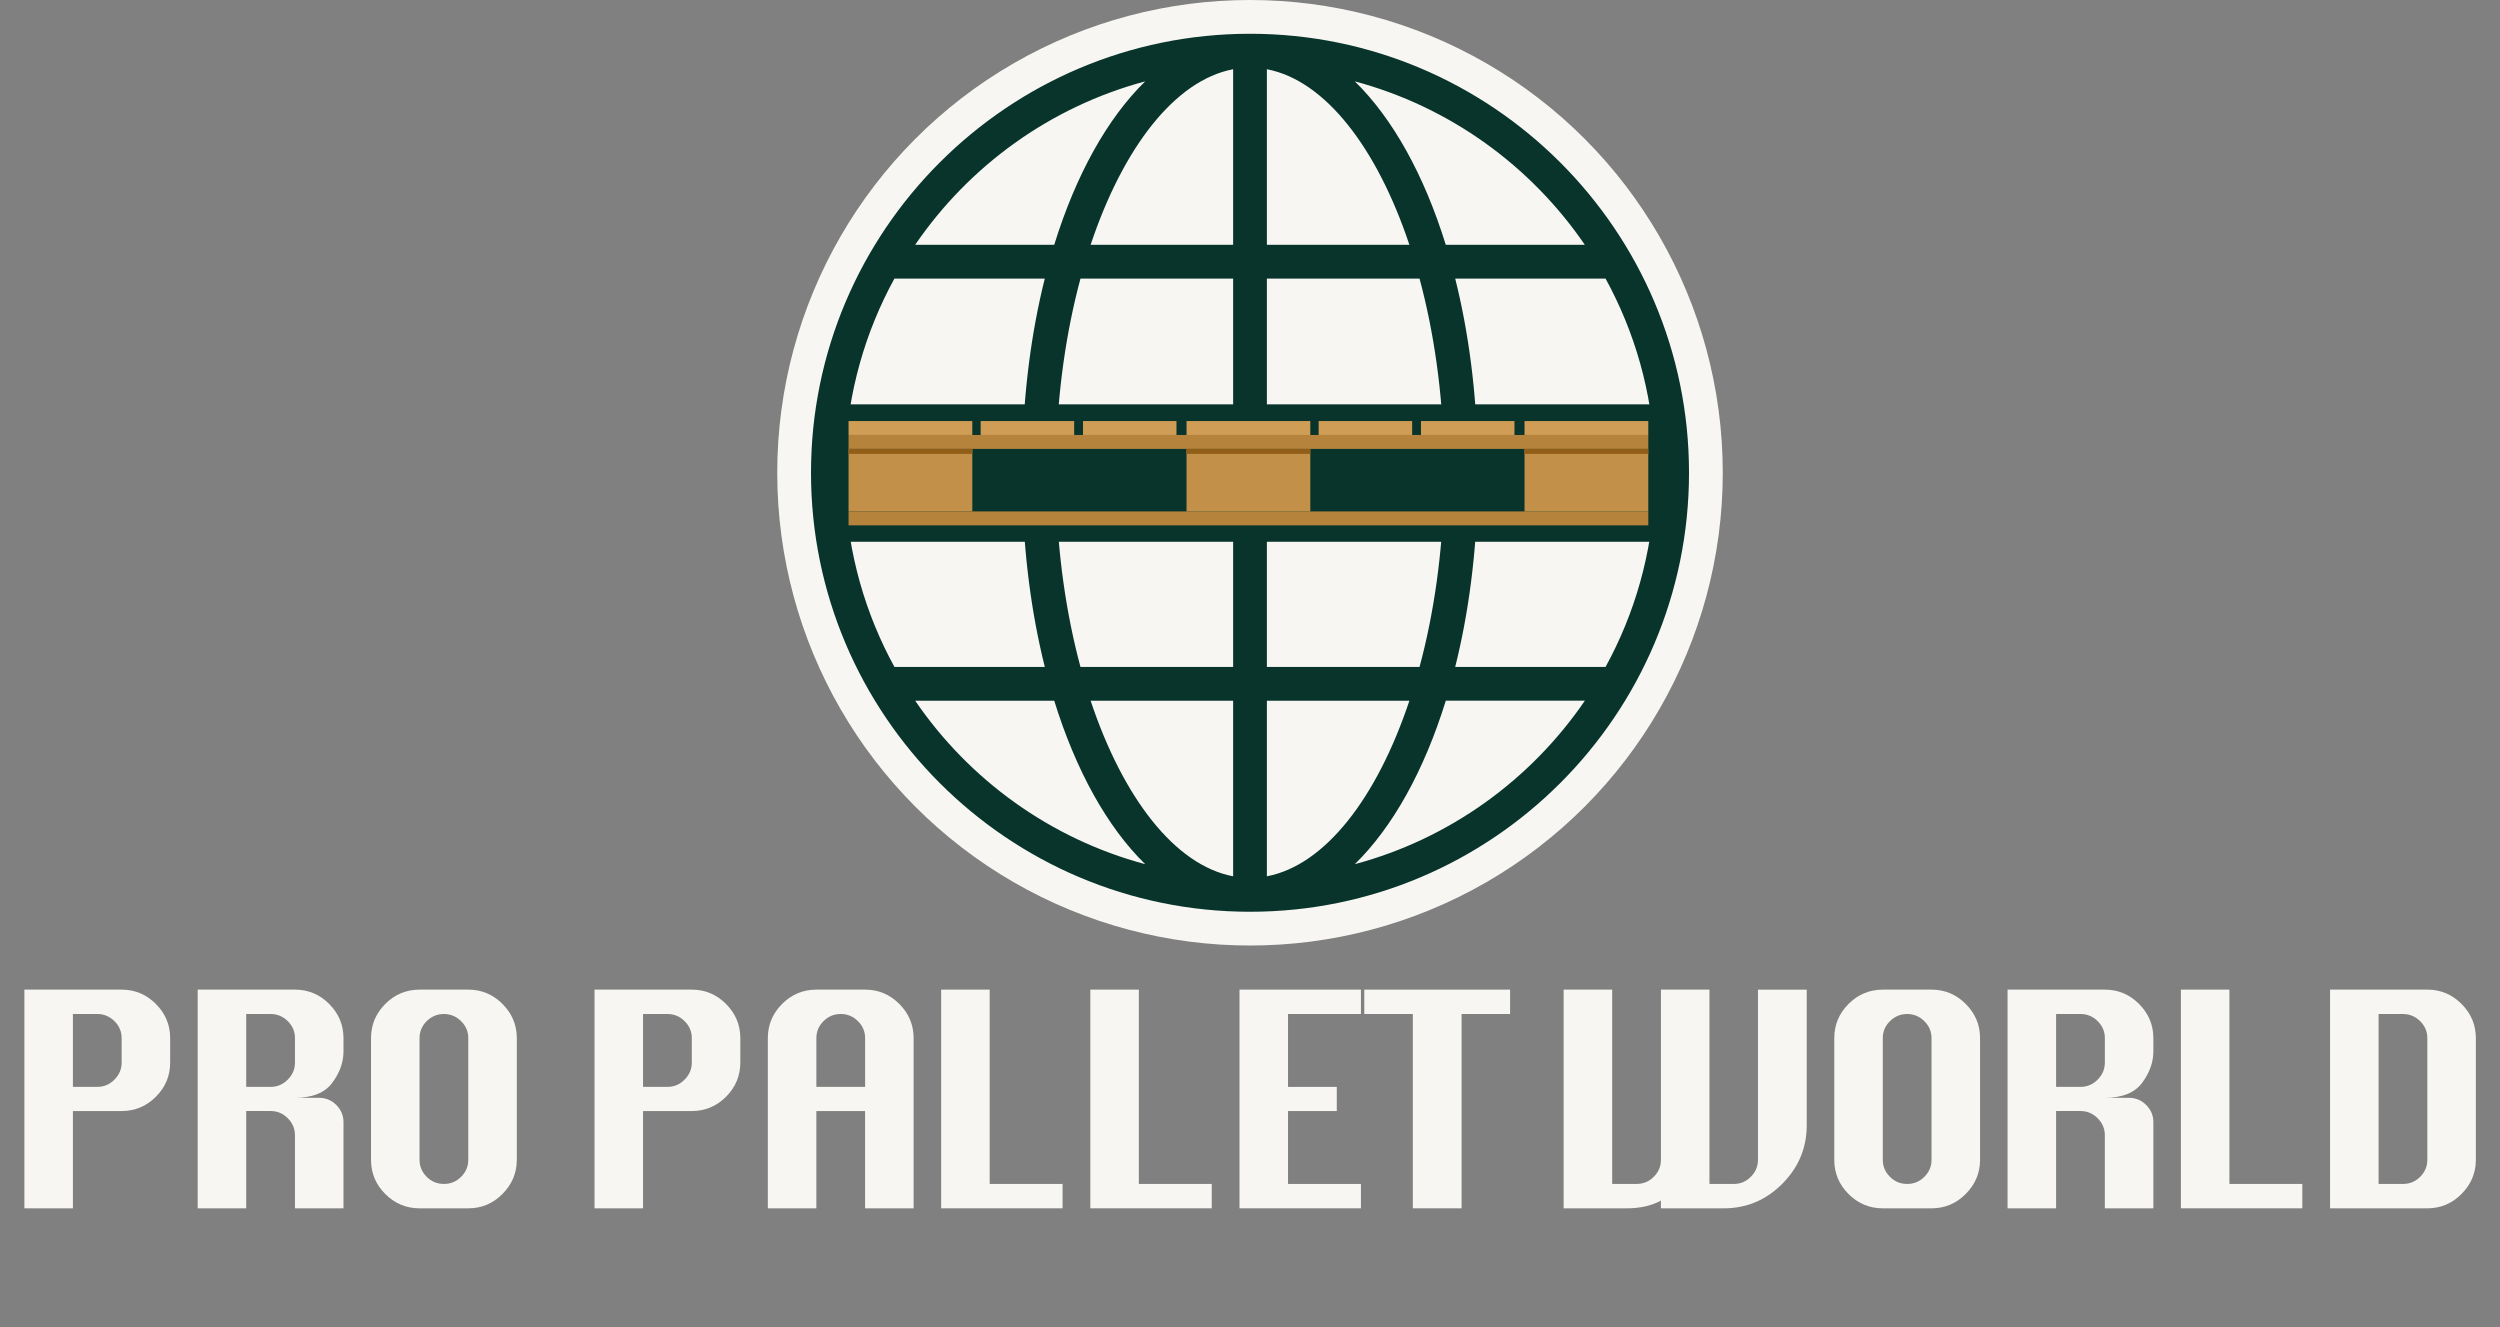 <?xml version="1.0" encoding="UTF-8"?>
<svg id="Layer_1" data-name="Layer 1" xmlns="http://www.w3.org/2000/svg" viewBox="0 0 1714.76 910.19">
  <rect x="0" y="0" width="1714.76" height="910.19" fill="#808080" stroke="none"/>
  <g id="_9" data-name="9">
    <circle id="_2" data-name="2" cx="857.38" cy="324.27" r="324.27" fill="#f7f6f2"/>
    <path id="_1" data-name="1" d="M857.39,23.16c-166.04,0-301.12,135.08-301.12,301.11s135.08,301.11,301.12,301.11,301.11-135.07,301.11-301.11S1023.41,23.16,857.39,23.16ZM1013.58,312.69c-.83-43.77-6.25-84.88-15.45-121.6h103.13c19.95,36.38,31.96,77.7,33.77,121.6h-121.46ZM1135.03,335.85c-1.81,43.9-13.82,85.22-33.77,121.6h-103.13c9.19-36.72,14.62-77.83,15.45-121.6h121.46ZM1087.05,167.93h-95.38c-14.84-47.91-36.43-86.77-62.41-112.13,65.04,17.43,120.75,57.91,157.78,112.13ZM966.71,167.93h-97.75V47.49c40,7.59,75.56,53.95,97.75,120.44ZM845.81,47.49v120.44h-97.75c22.18-66.49,57.74-112.84,97.75-120.44ZM845.81,191.09v121.6h-121.46c.91-43.62,6.9-85.01,16.75-121.6h104.71ZM845.81,335.85v121.6h-104.71c-9.85-36.59-15.84-77.98-16.75-121.6h121.46ZM845.81,480.62v120.44c-40.01-7.59-75.57-53.95-97.75-120.44h97.75ZM868.96,601.06v-120.44h97.75c-22.19,66.49-57.75,112.85-97.75,120.44ZM868.96,457.46v-121.6h121.46c-.9,43.62-6.9,85.02-16.75,121.6h-104.71ZM868.96,312.69v-121.6h104.71c9.85,36.59,15.85,77.98,16.75,121.6h-121.46ZM785.5,55.8c-25.98,25.36-47.57,64.22-62.41,112.13h-95.38c37.03-54.22,92.74-94.69,157.79-112.13ZM701.18,312.69h-121.46c1.81-43.9,13.82-85.22,33.76-121.6h103.14c-9.19,36.72-14.62,77.83-15.45,121.6ZM716.63,457.46h-103.13c-19.95-36.38-31.96-77.7-33.77-121.6h121.46c.83,43.77,6.25,84.88,15.45,121.6ZM627.72,480.62h95.38c14.84,47.91,36.43,86.77,62.41,112.13-65.05-17.43-120.75-57.89-157.78-112.13ZM929.27,592.74c25.98-25.36,47.57-64.22,62.41-112.13h95.38c-37.03,54.23-92.74,94.7-157.78,112.13Z" fill="#08342b"/>
  </g>
  <rect x="566.92" y="277.35" width="580.73" height="94.25" fill="#08342b"/>
  <g>
    <rect x="582.02" y="307.9" width="84.89" height="42.89" fill="#c39049"/>
    <rect x="582.02" y="288.8" width="84.89" height="9.55" fill="#d09d56"/>
    <rect x="582.02" y="298.35" width="548.56" height="9.55" fill="#b6833c"/>
    <rect x="582.02" y="350.79" width="548.56" height="9.55" fill="#b6833c"/>
    <rect x="672.64" y="288.8" width="64.13" height="9.55" fill="#d09d56"/>
    <rect x="742.82" y="288.8" width="64.13" height="9.55" fill="#d09d56"/>
    <rect x="813.85" y="307.9" width="84.89" height="42.89" fill="#c39049"/>
    <rect x="813.85" y="288.8" width="84.89" height="9.55" fill="#d09d56"/>
    <rect x="904.47" y="288.8" width="64.13" height="9.55" fill="#d09d56"/>
    <rect x="974.65" y="288.8" width="64.13" height="9.55" fill="#d09d56"/>
    <rect x="1045.68" y="307.9" width="84.89" height="42.89" fill="#c39049"/>
    <rect x="582.02" y="307.9" width="84.89" height="3.4" fill="#915e17"/>
    <rect x="813.85" y="307.9" width="84.89" height="3.4" fill="#915e17"/>
    <rect x="1045.68" y="307.9" width="84.89" height="3.4" fill="#915e17"/>
    <rect x="1045.68" y="288.8" width="84.89" height="9.55" fill="#d09d56"/>
  </g>
  <g>
    <path d="M16.72,828.79v-150h66.72c9.11,0,16.94,3.28,23.48,9.84,6.54,6.56,9.8,14.38,9.8,23.44v16.72c0,9.12-3.27,16.94-9.8,23.48-6.54,6.54-14.36,9.8-23.48,9.8h-33.44v66.72H16.72ZM50,745.5h16.72c4.53,0,8.45-1.65,11.76-4.96,3.31-3.31,4.96-7.23,4.96-11.76v-16.72c0-4.53-1.65-8.42-4.96-11.68-3.31-3.25-7.23-4.88-11.76-4.88h-16.72v50Z" fill="#f7f6f2"/>
    <path d="M135.6,828.79v-150h66.72c9.11,0,16.94,3.28,23.48,9.84,6.54,6.56,9.8,14.38,9.8,23.44v9.06c0,7.45-2.55,14.62-7.66,21.52-5.1,6.9-13.65,10.35-25.62,10.35h16.56c4.58,0,8.52,1.64,11.8,4.92s4.92,7.21,4.92,11.8v59.06h-33.28v-50c0-4.58-1.65-8.52-4.96-11.8-3.31-3.28-7.23-4.92-11.76-4.92h-16.72v66.72h-33.28ZM168.88,745.5h16.72c4.53,0,8.45-1.65,11.76-4.96,3.31-3.31,4.96-7.23,4.96-11.76v-16.72c0-4.53-1.65-8.42-4.96-11.68-3.31-3.25-7.23-4.88-11.76-4.88h-16.72v50Z" fill="#f7f6f2"/>
    <path d="M287.76,678.79h33.44c9.11,0,16.94,3.28,23.48,9.84,6.54,6.56,9.8,14.38,9.8,23.44v83.44c0,9.01-3.27,16.81-9.8,23.4-6.54,6.59-14.36,9.88-23.48,9.88h-33.44c-9.12,0-16.94-3.27-23.48-9.8-6.54-6.54-9.8-14.36-9.8-23.48v-83.44c0-9.11,3.27-16.94,9.8-23.48,6.54-6.54,14.36-9.8,23.48-9.8ZM287.76,712.07v83.44c0,4.48,1.63,8.36,4.88,11.64,3.25,3.28,7.2,4.92,11.84,4.92s8.58-1.64,11.84-4.92c3.25-3.28,4.88-7.16,4.88-11.64v-83.44c0-4.53-1.65-8.42-4.96-11.68-3.31-3.25-7.23-4.88-11.76-4.88s-8.52,1.63-11.8,4.88c-3.28,3.26-4.92,7.15-4.92,11.68Z" fill="#f7f6f2"/>
    <path d="M407.79,828.79v-150h66.72c9.11,0,16.94,3.28,23.48,9.84,6.54,6.56,9.8,14.38,9.8,23.44v16.72c0,9.12-3.27,16.94-9.8,23.48-6.54,6.54-14.36,9.8-23.48,9.8h-33.44v66.72h-33.28ZM441.07,745.5h16.72c4.53,0,8.45-1.65,11.76-4.96,3.31-3.31,4.96-7.23,4.96-11.76v-16.72c0-4.53-1.65-8.42-4.96-11.68-3.31-3.25-7.23-4.88-11.76-4.88h-16.72v50Z" fill="#f7f6f2"/>
    <path d="M526.66,828.79v-116.72c0-9.11,3.27-16.94,9.8-23.48,6.54-6.54,14.36-9.8,23.48-9.8h33.44c9.11,0,16.94,3.28,23.48,9.84,6.54,6.56,9.8,14.38,9.8,23.44v116.72h-33.28v-66.72h-33.44v66.72h-33.28ZM559.95,745.5h33.44v-33.44c0-4.53-1.65-8.42-4.96-11.68-3.31-3.25-7.23-4.88-11.76-4.88s-8.52,1.63-11.8,4.88c-3.28,3.26-4.92,7.15-4.92,11.68v33.44Z" fill="#f7f6f2"/>
    <path d="M645.54,828.79v-150h33.28v133.28h50v16.72h-83.28Z" fill="#f7f6f2"/>
    <path d="M747.86,828.79v-150h33.28v133.28h50v16.72h-83.28Z" fill="#f7f6f2"/>
    <path d="M850.18,828.79v-150h83.28v16.72h-50v50h33.44v16.56h-33.44v50h50v16.72h-83.28Z" fill="#f7f6f2"/>
    <path d="M969.06,828.79v-133.28h-33.28v-16.72h100v16.72h-33.28v133.28h-33.44Z" fill="#f7f6f2"/>
    <path d="M1072.52,678.79h33.28v133.28h16.72c4.63,0,8.58-1.64,11.84-4.92,3.25-3.28,4.88-7.16,4.88-11.64v-116.72h33.28v133.28h16.72c4.53,0,8.42-1.64,11.68-4.92,3.25-3.28,4.88-7.16,4.88-11.64v-116.72h33.44v93.05c0,15.52-5.59,28.89-16.76,40.12-11.17,11.22-24.57,16.84-40.2,16.84h-43.05v-5.31c-6.41,3.54-14.3,5.31-23.67,5.31h-43.05v-150Z" fill="#f7f6f2"/>
    <path d="M1291.41,678.79h33.44c9.11,0,16.94,3.28,23.48,9.84,6.54,6.56,9.8,14.38,9.8,23.44v83.44c0,9.01-3.27,16.81-9.8,23.4-6.54,6.59-14.36,9.88-23.48,9.88h-33.44c-9.12,0-16.94-3.27-23.48-9.8-6.54-6.54-9.8-14.36-9.8-23.48v-83.44c0-9.11,3.27-16.94,9.8-23.48s14.36-9.8,23.48-9.8ZM1291.41,712.07v83.44c0,4.48,1.63,8.36,4.88,11.64,3.25,3.28,7.2,4.92,11.84,4.92s8.58-1.64,11.84-4.92c3.25-3.28,4.88-7.16,4.88-11.64v-83.44c0-4.53-1.65-8.42-4.96-11.68-3.31-3.25-7.23-4.88-11.76-4.88s-8.52,1.63-11.8,4.88c-3.28,3.26-4.92,7.15-4.92,11.68Z" fill="#f7f6f2"/>
    <path d="M1377,828.79v-150h66.72c9.11,0,16.94,3.28,23.48,9.84,6.54,6.56,9.8,14.38,9.8,23.44v9.06c0,7.45-2.55,14.62-7.66,21.52-5.11,6.9-13.65,10.35-25.62,10.35h16.56c4.58,0,8.52,1.64,11.8,4.92s4.92,7.21,4.92,11.8v59.06h-33.28v-50c0-4.58-1.65-8.52-4.96-11.8-3.31-3.28-7.23-4.92-11.76-4.92h-16.72v66.72h-33.28ZM1410.29,745.5h16.72c4.53,0,8.45-1.65,11.76-4.96s4.96-7.23,4.96-11.76v-16.72c0-4.53-1.65-8.42-4.96-11.68-3.31-3.25-7.23-4.88-11.76-4.88h-16.72v50Z" fill="#f7f6f2"/>
    <path d="M1495.88,828.79v-150h33.28v133.28h50v16.72h-83.28Z" fill="#f7f6f2"/>
    <path d="M1598.2,828.79v-150h66.72c9.11,0,16.94,3.28,23.48,9.84,6.54,6.56,9.8,14.38,9.8,23.44v83.44c0,9.01-3.27,16.81-9.8,23.4-6.54,6.59-14.36,9.88-23.48,9.88h-66.72ZM1631.48,812.07h16.72c4.63,0,8.58-1.64,11.84-4.92,3.25-3.28,4.88-7.16,4.88-11.64v-83.44c0-4.53-1.65-8.42-4.96-11.68-3.31-3.25-7.23-4.88-11.76-4.88h-16.72v116.56Z" fill="#f7f6f2"/>
  </g>
</svg>